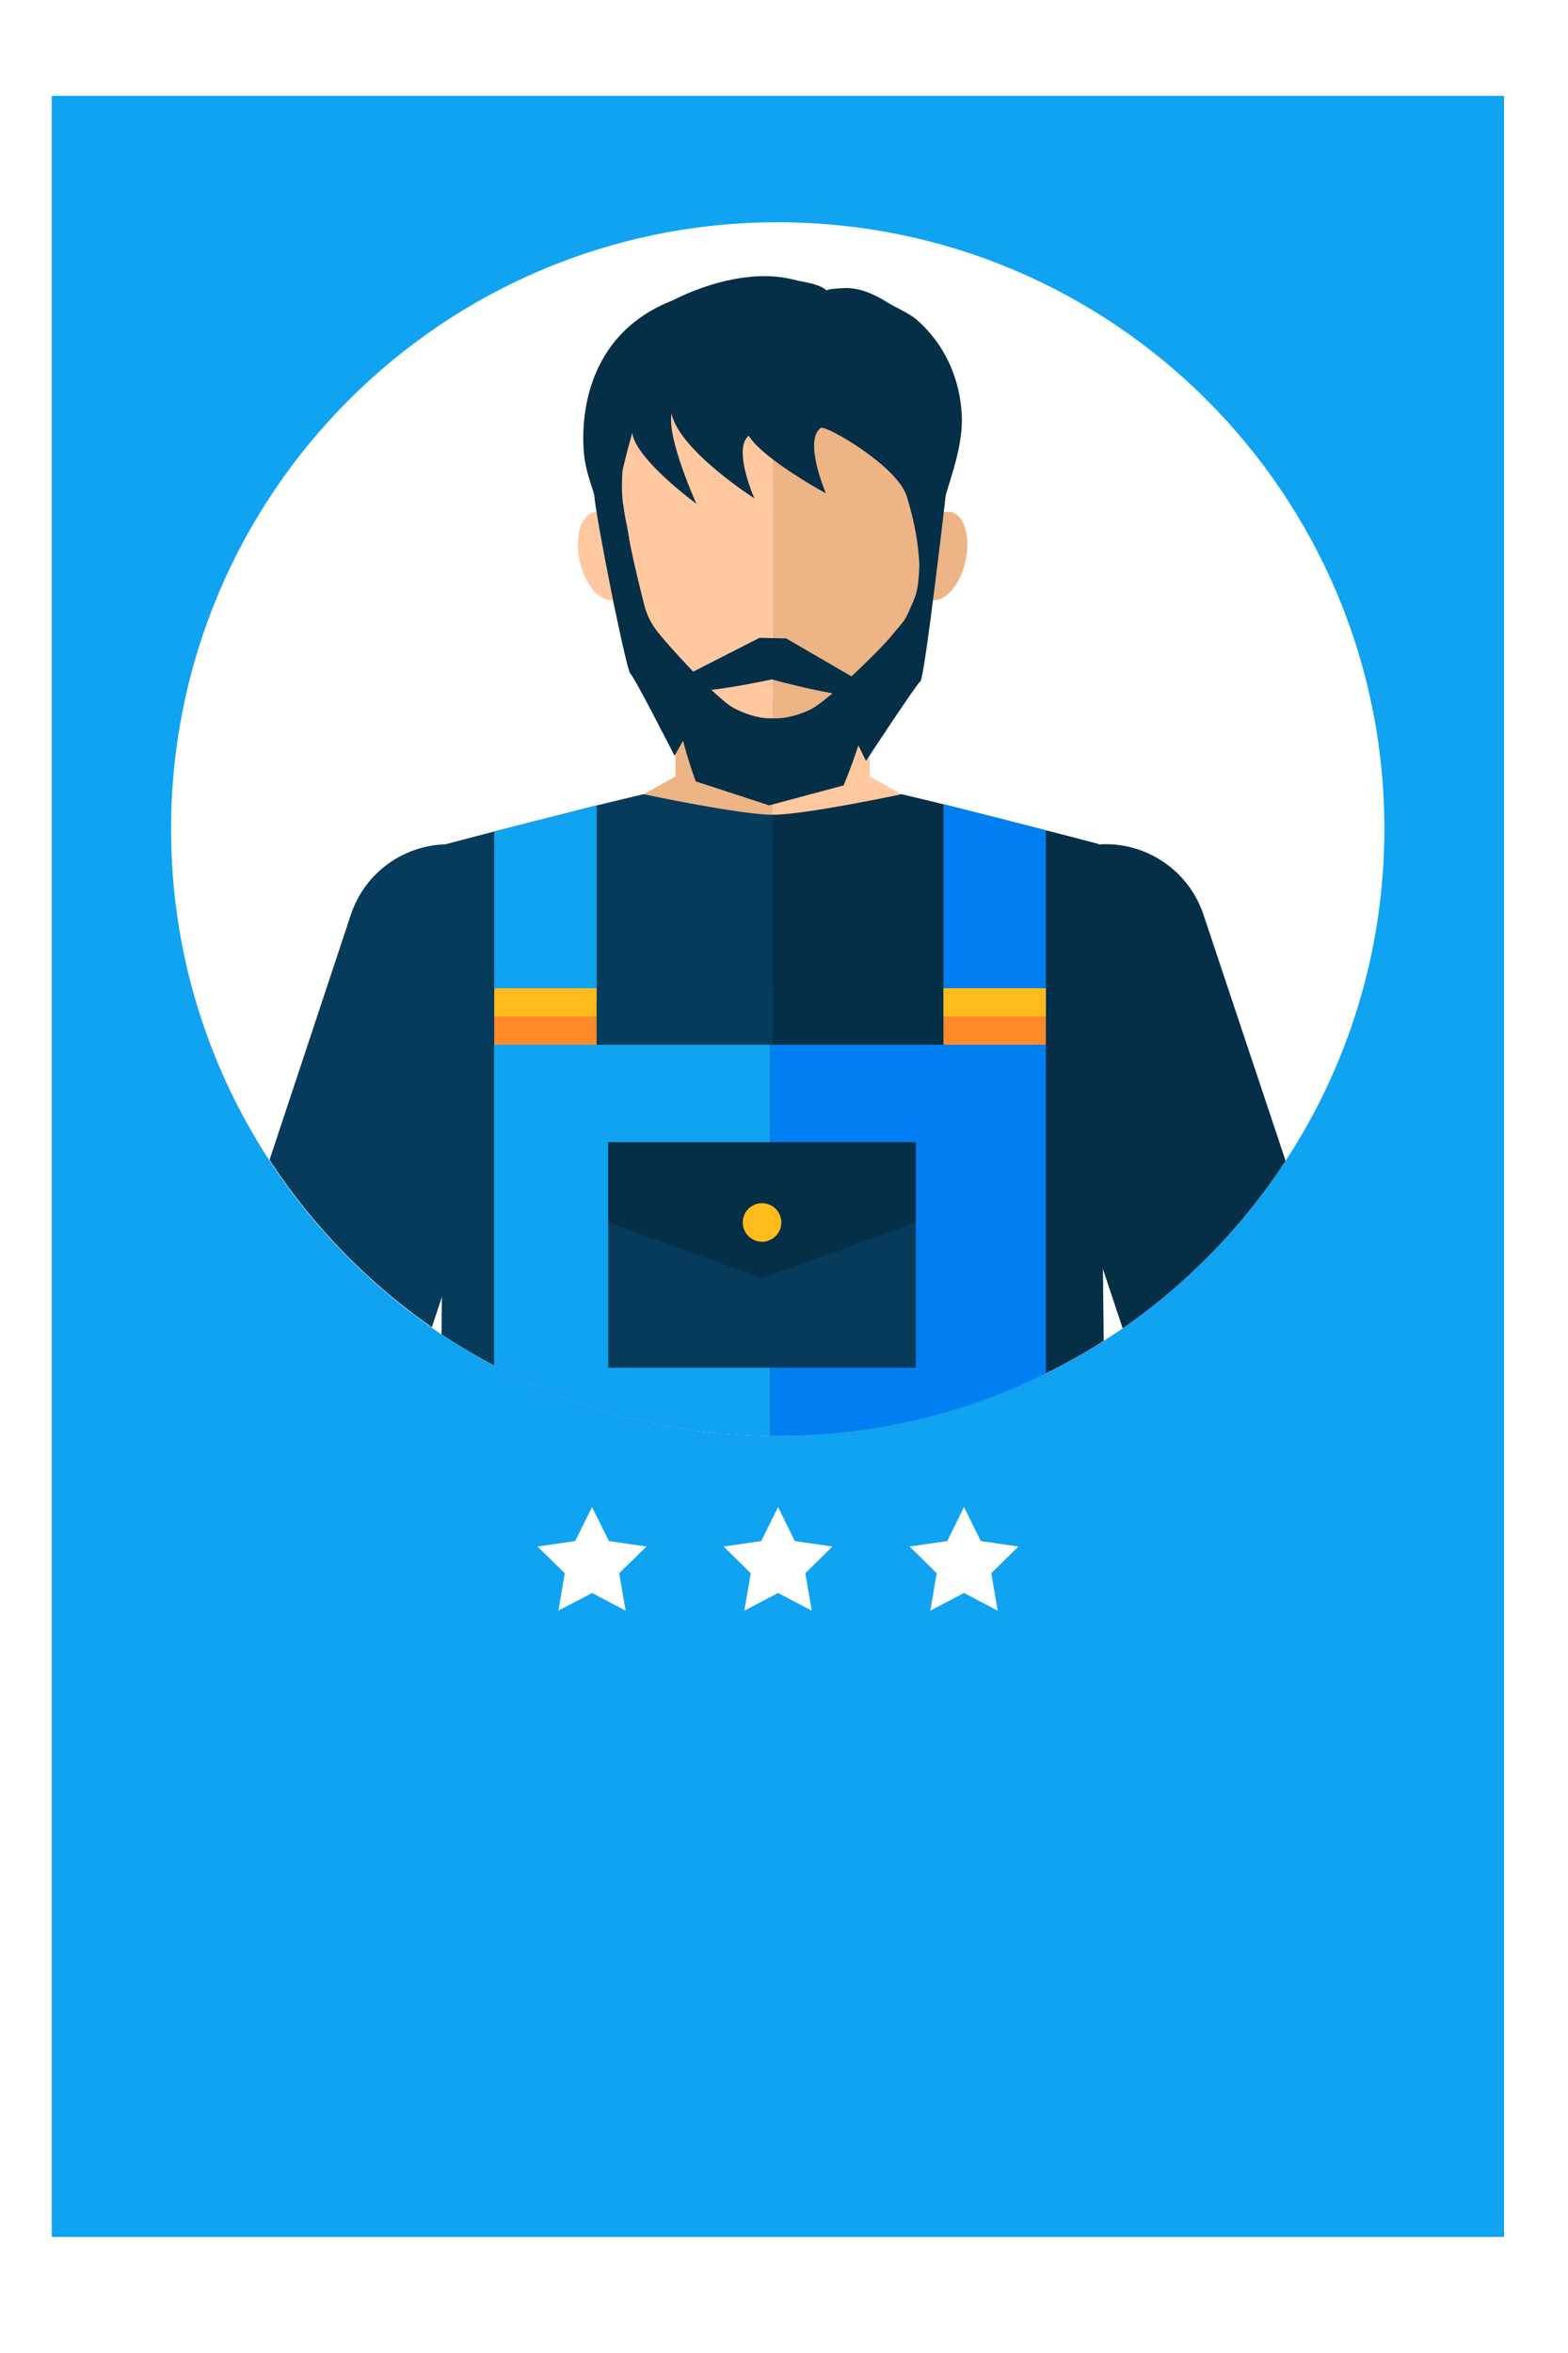 <?xml version="1.0" encoding="utf-8"?>
<!-- Generator: Adobe Illustrator 21.1.0, SVG Export Plug-In . SVG Version: 6.00 Build 0)  -->
<svg version="1.1" id="Layer_1" xmlns="http://www.w3.org/2000/svg" xmlns:xlink="http://www.w3.org/1999/xlink" x="0px" y="0px"
	 viewBox="0 0 1000 1500" style="enable-background:new 0 0 1000 1500;" xml:space="preserve">
<style type="text/css">
	.st0{clip-path:url(#SVGID_2_);fill:#0FA3F2;}
	.st1{fill:#FFFFFF;}
	.st2{fill:#063B5B;}
	.st3{fill:#052E47;}
	.st4{fill:#FFC89F;}
	.st5{fill:#EDB485;}
	.st6{fill:#0FA3F2;}
	.st7{fill:#007FF2;}
	.st8{fill:#FF8A2A;}
	.st9{fill:#FFBB1C;}
</style>
<g>
	<defs>
		<rect id="SVGID_1_" x="33" y="61.1" width="926.2" height="1364.9"/>
	</defs>
	<clipPath id="SVGID_2_">
		<use xlink:href="#SVGID_1_"  style="overflow:visible;"/>
	</clipPath>
	<rect x="-30" y="-23" class="st0" width="1046" height="1534"/>
</g>
<g>
	<path class="st1" d="M882.9,528.4c0,78.1-23.2,150.8-63,211.6c-27.4,42-62.8,78.2-103.9,106.8c-4,2.7-8,5.4-12.1,8
		c-11.9,7.7-24.3,14.6-37,20.8c-51.5,25.5-109.5,39.8-170.9,39.8h-4.9c-63.5-0.8-123.4-16.9-176-44.8c-11.5-6.1-22.7-12.7-33.5-19.9
		c-2.2-1.5-4.3-2.9-6.4-4.4c-40.9-28.6-76.2-64.8-103.5-106.7c-39.6-60.7-62.6-133.1-62.6-211c0-213.7,173.2-386.9,386.9-386.9
		S882.9,314.8,882.9,528.4z"/>
	<g>
		<g>
			<path class="st2" d="M348.7,624.4l-1.9,5.6l-2.9,9l-2.9,9l-6,18l-19.7,59.7l-33.3,100.6l-6.6,19.8
				c-40.9-28.6-76.2-64.8-103.5-106.7l51.8-156.1c9-27.3,34-44.6,61.2-45.1c7.2-0.3,14.7,0.7,21.9,3.1c2.9,0.9,5.8,2.1,8.5,3.6
				C344.3,559,359.1,592.8,348.7,624.4z"/>
			<path class="st3" d="M819.9,740c-27.4,42-62.8,78.2-103.9,106.8L703.4,809v-0.1L667,698.7L656.2,666l-6-18l-5.9-18.1l-1.9-5.6
				c-9.2-28.1,1.6-58.1,24.6-74.2c5.2-3.8,11-6.7,17.4-8.8c5.5-1.8,10.9-2.7,16.4-3c29.2-2,57.2,16,66.8,45L819.9,740z"/>
		</g>
		<g>
			<g>
				<g>
					<polygon class="st4" points="554.7,445.8 554.7,495 575,506.3 608.4,581.4 492.8,624 492.8,445.8 					"/>
				</g>
				<g>
					<polygon class="st5" points="430.8,445.8 430.8,495 410.5,506.3 377.1,581.4 492.8,624 492.8,445.8 					"/>
				</g>
			</g>
			<g>
				<path class="st2" d="M410.5,506.3l0.2,218.6h82.1V519.4C471.9,519.4,410.5,506.3,410.5,506.3z"/>
				<path class="st3" d="M575,506.3c0,0-61.4,13.1-82.3,13.1h0v205.5h74.4L575,506.3z"/>
			</g>
			<g>
				<g>
					<path class="st3" d="M703.9,854.7c-11.9,7.7-24.3,14.6-37,20.8c-51.5,25.5-109.5,39.8-170.9,39.8h-3.3V633.4l8-12.3L575,506.3
						c8.6,2,17.6,4.2,26.7,6.4c23.1,5.8,46.9,11.9,65.3,16.6c20.1,5.1,33.8,8.8,33.8,8.8v0.2l2.6,270.7L703.9,854.7z"/>
				</g>
				<g>
					<path class="st2" d="M492.8,633.4v281.9h-1.7c-63.5-0.8-123.4-16.9-176-44.8c-11.5-6.1-22.7-12.7-33.5-19.9l0.2-24.3l2.8-288.1
						v-0.1c0,0,12.3-3.3,30.4-8c18.1-4.6,41.9-10.7,65.3-16.6c10.3-2.5,20.5-4.9,30-7.2l74.3,114.9L492.8,633.4z"/>
				</g>
			</g>
			<g>
				<g>
					<path class="st4" d="M386.9,348.7c0,71.8,47.4,130,105.8,130V196.4C386.9,196.4,386.9,277,386.9,348.7z"/>
					<path class="st5" d="M492.8,196.4v282.3c58.5,0,105.8-58.2,105.8-130C598.6,277,592.5,196.4,492.8,196.4z"/>
				</g>
				<g>
					
						<ellipse transform="matrix(0.222 -0.975 0.975 0.222 121.381 861.003)" class="st5" cx="600.3" cy="354.4" rx="28.7" ry="15.9"/>
					
						<ellipse transform="matrix(0.975 -0.222 0.222 0.975 -69.088 94.404)" class="st4" cx="385.3" cy="354.4" rx="15.9" ry="28.7"/>
				</g>
			</g>
			<g>
				<g>
					<path class="st3" d="M586.4,359.7c-0.8,19.8-2.9,20.8-7.3,31.3c-2.2,5.3-6.6,9.3-10,13.7c-7.4,9.3-41.8,42.8-52.6,47.8
						c-6.5,3-15.4,5.9-23.7,5.4c-0.2,0-1.4,0-1.6,0c-8.3,0.1-17-3.3-23.4-6.6c-10.5-5.6-43-40.9-50-50.6c-3.2-4.5-5.6-9.7-7-15.3
						c-2.1-8.3-11.1-43.8-13.3-63.8c0,0-19.3-18.7-18.6-6.8c1,15.1,20.5,112.4,23.1,114.6c2.6,2.2,28.2,52.4,28.2,52.4l5.4-9.6
						c0,0,2.9,11.5,8.1,25.9l46.8,15.3l47.5-12.7c5.9-14.1,9.4-25.5,9.4-25.5l4.9,9.9c0,0,32-48.8,34.7-50.8s16.2-119,16.2-119
						L586.4,359.7z"/>
				</g>
				<g>
					<path class="st3" d="M613.4,264.9c-1.1-23.1-10.4-44.3-27.4-59.9c-5.8-5.4-13.8-8.3-20.5-12.5c-8.4-5.2-18.2-9.6-28.3-8.8
						c-0.9,0.1-10.9,0.5-9.7,1.7c-5.1-4.7-14.3-5.3-20.8-7c-24.4-6.4-53.8,1-78.2,13.3c-62.5,24.7-56.9,89.4-56,98.2
						c1,9.8,4.4,18.7,7.2,27.6c0.9,4,1.9,8,3,12c0.7,3.9,8.8,68.8,18.4,84c1.1,1.8,5.8-3.3,5.5-5.9c-1.9-21.6-2.7-54.9-7.5-75.9
						c-2.5-10.8-2.9-21.3-2.1-31.6c1.8-8.1,4-16.2,6.2-24.2c2.2,17,40.9,45.2,40.9,45.2s-18.9-41.7-15.8-57.4
						c4.9,23.4,52.8,54,52.8,54s-14-31.5-3.6-39.9c9.3,15,49.2,36.7,49.2,36.7s-14.5-33.9-3.2-41.7c3-2.1,48.7,24.2,54.7,43.4
						c7.4,23.7,11.4,48.9,5.5,86.1c-0.4,2.8-0.5,33.5,0.3,30.6c8.9-31.7,14.1-84.1,17.8-113C607.3,301.7,614.2,282.8,613.4,264.9z"
						/>
				</g>
				<g>
					<path class="st3" d="M561.8,442.1L501.4,407l-8.5-0.2l-8.5-0.2l-62.2,31.7c7.8,7.3,53.2-1.6,70-5.2
						C508.8,437.6,553.7,448.9,561.8,442.1z"/>
				</g>
			</g>
			<g>
				<path class="st6" d="M380.5,513.6V639h-65.3V530.1C333.2,525.5,357,519.4,380.5,513.6z"/>
				<path class="st7" d="M667,529.3V648h-65.3V512.7C624.8,518.4,648.6,524.5,667,529.3z"/>
				<g>
					<path class="st6" d="M491.1,666v249.3c-63.5-0.8-123.4-16.9-176-44.8V666H491.1z"/>
					<path class="st7" d="M667,666v209.6c-51.5,25.5-109.5,39.8-170.9,39.8h-4.9V666H667z"/>
				</g>
				<rect x="315.2" y="648" class="st8" width="65.3" height="18"/>
				<rect x="315.2" y="630" class="st9" width="65.3" height="18"/>
				<rect x="601.7" y="648" class="st8" width="65.3" height="18"/>
				<rect x="601.7" y="630" class="st9" width="65.3" height="18"/>
				<g>
					<rect x="387.9" y="728.2" class="st2" width="196.2" height="143.7"/>
					<polygon class="st3" points="584.1,779.3 486,814.8 387.9,779.3 387.9,728.2 584.1,728.2 					"/>
					<circle class="st9" cx="486" cy="779.3" r="12.3"/>
				</g>
			</g>
		</g>
	</g>
</g>
<g>
	<polygon class="st1" points="377.6,960.7 388.3,982.4 412.3,985.9 394.9,1002.9 399,1026.8 377.6,1015.5 356.1,1026.8 
		360.2,1002.9 342.8,985.9 366.8,982.4 	"/>
	<polygon class="st1" points="496.2,960.7 506.9,982.4 530.9,985.9 513.6,1002.9 517.7,1026.8 496.2,1015.5 474.7,1026.8 
		478.8,1002.9 461.5,985.9 485.5,982.4 	"/>
	<polygon class="st1" points="614.8,960.7 625.5,982.4 649.5,985.9 632.2,1002.9 636.3,1026.8 614.8,1015.5 593.3,1026.8 
		597.4,1002.9 580.1,985.9 604.1,982.4 	"/>
</g>
</svg>
